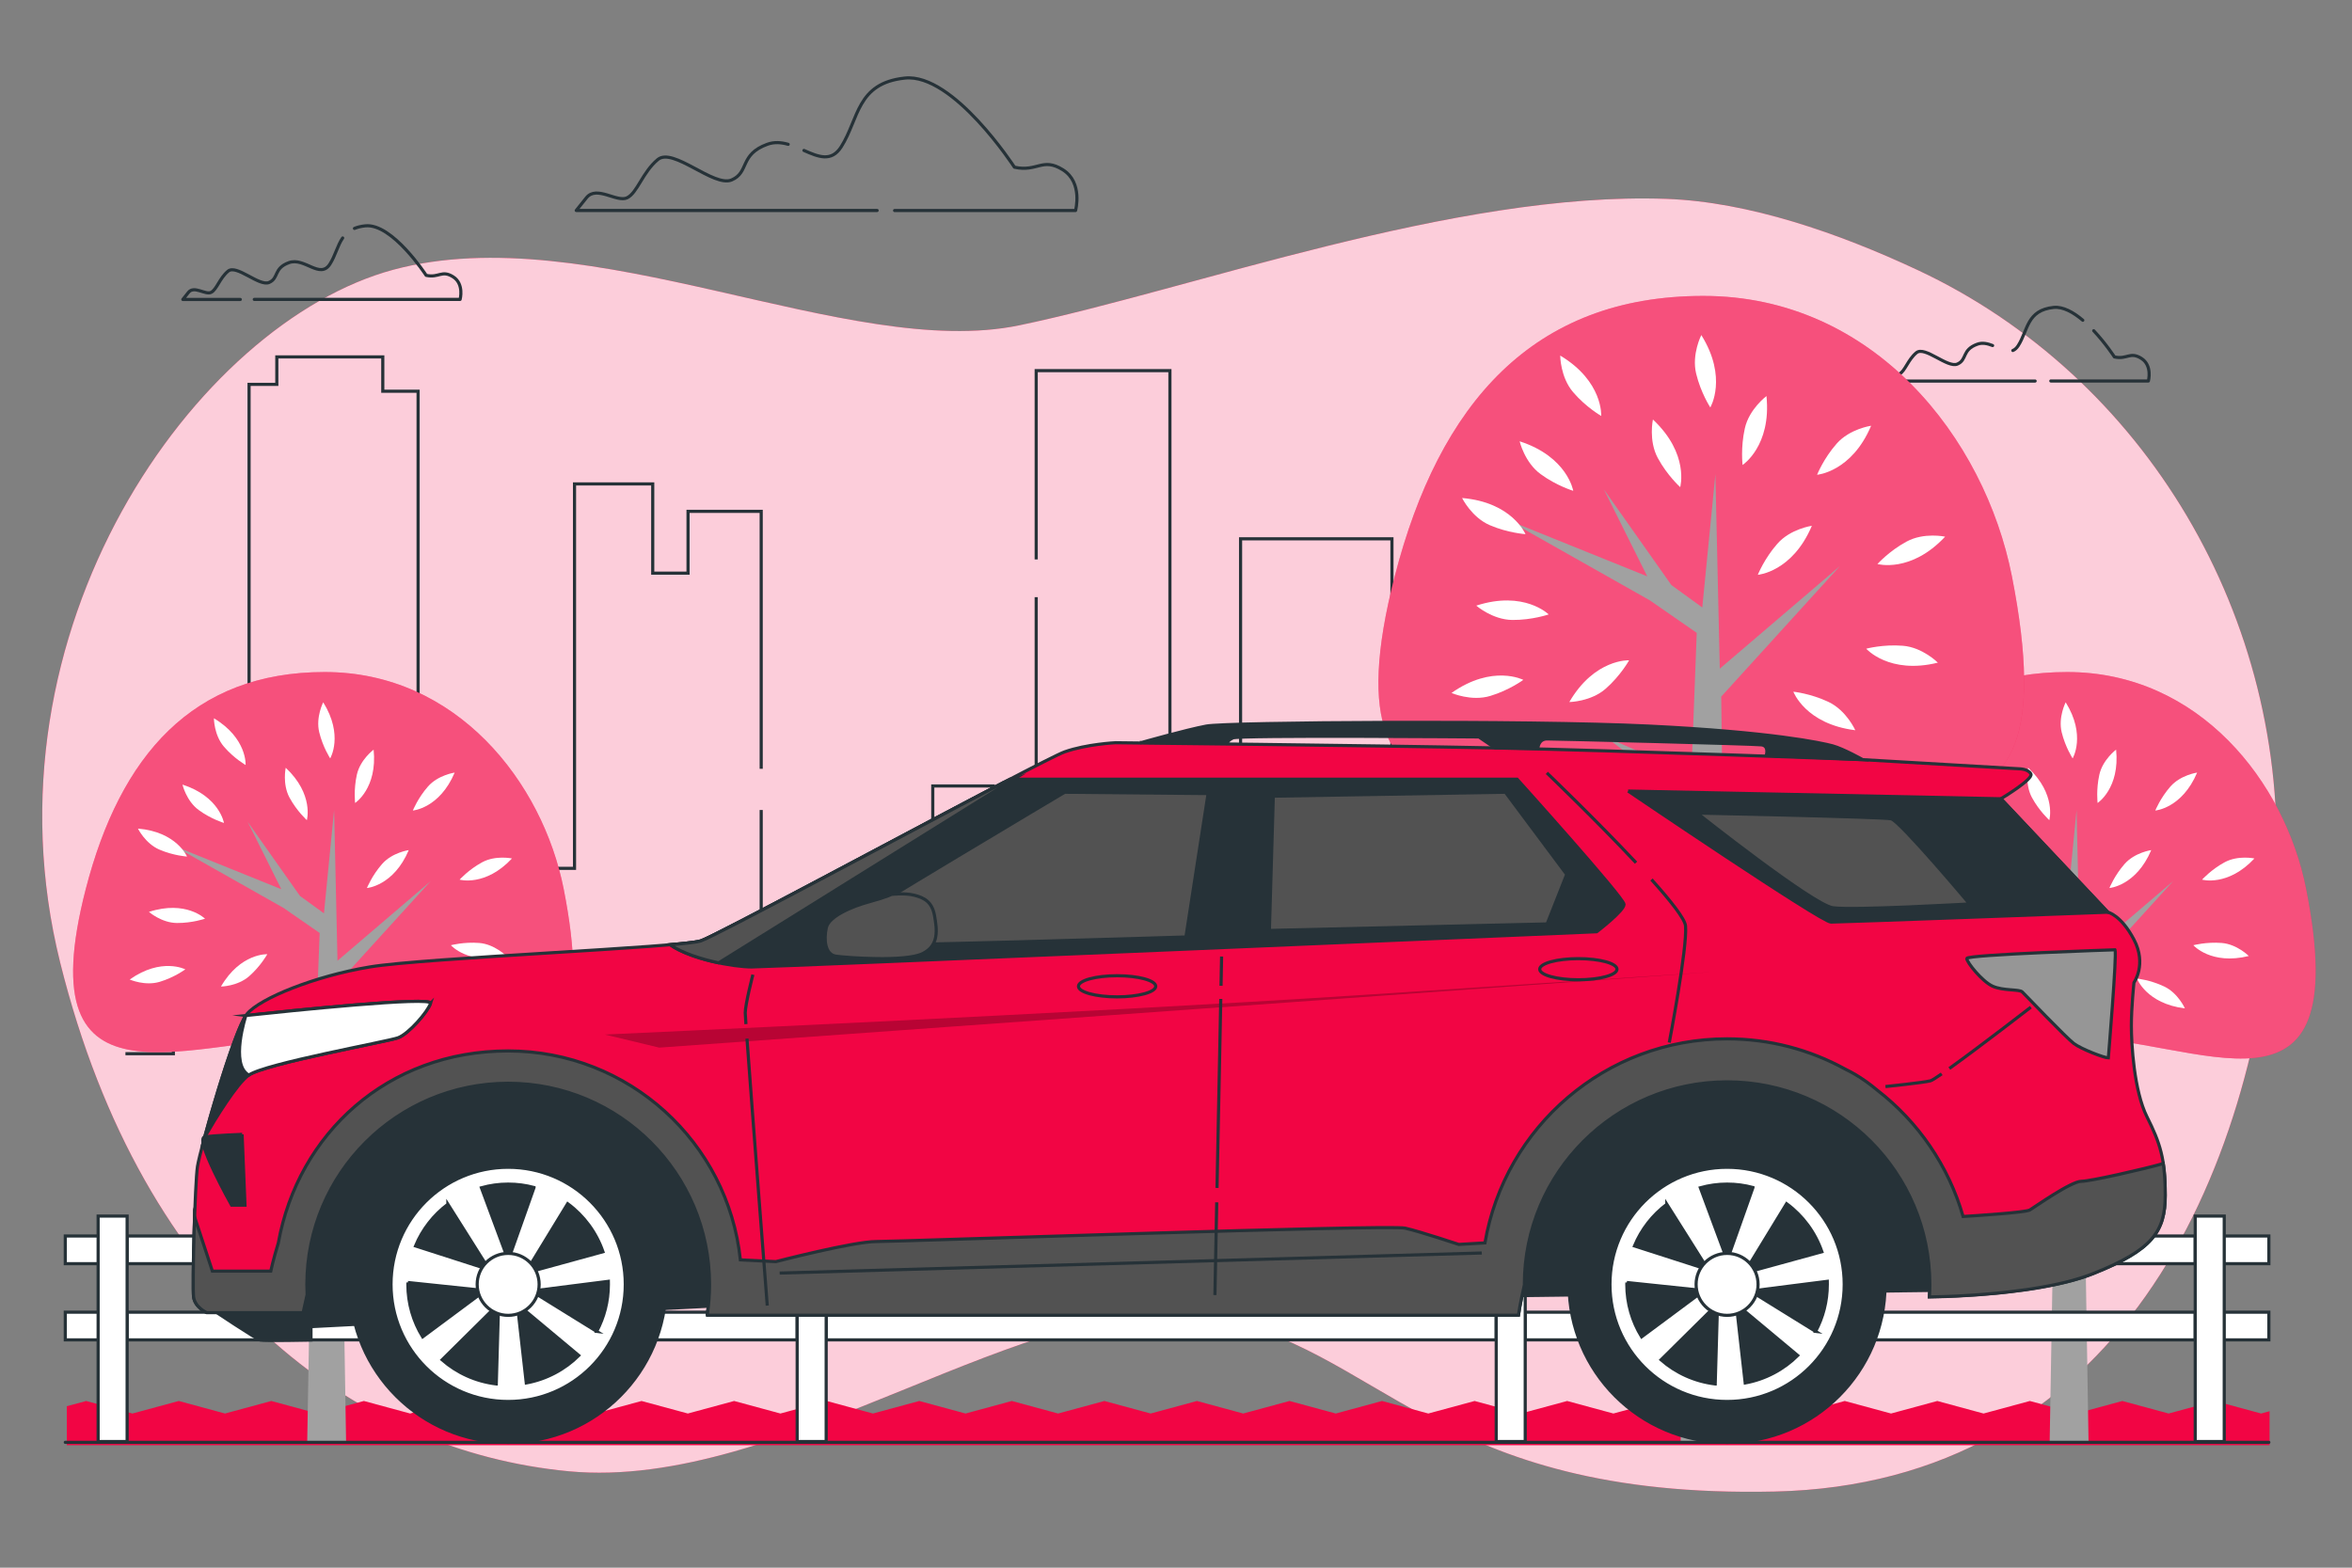 <svg xmlns="http://www.w3.org/2000/svg" viewBox="0 0 750 500"><rect x="0" y="0" width="750" height="500" fill="#808080" stroke="none"/><g id="freepik--background-simple--inject-2"><g><path d="M725.71,279.87c4.21-83.11-41.86-159.85-114.16-193.71-25.26-11.83-53.94-21.79-80.19-22.73-67.52-2.42-151.92,29.05-206.4,40.34-54.48,11.3-136.58-34.69-199.5-17.75C62.54,102.96-7.22,200.97,19.21,307.08c26.43,106.12,93.88,155.72,162.17,162.17,68.29,6.45,147.36-58.72,203.02-49.53,55.66,9.19,72.54,58.41,181.5,55.99,108.96-2.42,153.46-100.04,159.6-192.02,.09-1.28,.16-2.55,.22-3.82Z" style="fill:#F20544;"></path><path d="M725.71,279.87c4.21-83.11-41.86-159.85-114.16-193.71-25.26-11.83-53.94-21.79-80.19-22.73-67.52-2.42-151.92,29.05-206.4,40.34-54.48,11.3-136.58-34.69-199.5-17.75C62.54,102.96-7.22,200.97,19.21,307.08c26.43,106.12,93.88,155.72,162.17,162.17,68.29,6.45,147.36-58.72,203.02-49.53,55.66,9.19,72.54,58.41,181.5,55.99,108.96-2.42,153.46-100.04,159.6-192.02,.09-1.28,.16-2.55,.22-3.82Z" style="fill:#fff; opacity:.8;"></path></g></g><g id="freepik--Grass--inject-2"><polygon points="723.72 460.94 723.72 450.1 721.03 450.83 706.28 446.83 691.53 450.83 676.77 446.83 662.02 450.83 647.27 446.83 632.51 450.83 617.76 446.83 603.01 450.83 588.25 446.83 573.5 450.83 558.75 446.83 543.99 450.83 529.24 446.83 514.48 450.83 499.73 446.83 484.97 450.83 470.22 446.83 455.46 450.83 440.7 446.83 425.95 450.83 411.19 446.83 396.43 450.83 381.68 446.83 366.92 450.83 352.16 446.83 337.41 450.83 322.65 446.83 307.89 450.83 293.13 446.83 278.37 450.83 263.62 446.83 248.86 450.83 234.1 446.83 219.34 450.83 204.58 446.83 189.83 450.83 175.07 446.83 160.31 450.83 145.55 446.83 130.79 450.83 116.04 446.83 101.28 450.83 86.52 446.83 71.75 450.83 57 446.83 42.23 450.83 27.48 446.83 21.3 448.5 21.3 460.94 723.72 460.94" style="fill:#F20544;"></polygon></g><g id="freepik--Clouds--inject-2"><g><g><path d="M81.08,95.49h65.64s1.35-4.96-2.26-7.22c-3.61-2.26-4.51,.45-8.57-.45,0,0-10.83-16.69-19.4-15.79-1.36,.14-2.5,.42-3.46,.82" style="fill:none; stroke:#263238; stroke-linecap:round; stroke-linejoin:round;"></path><path d="M109.27,75.9c-1.67,2.43-2.31,5.58-4.06,8.32-3.16,4.96-8.12-2.26-13.08-.45-4.96,1.8-3.16,4.96-6.32,6.32s-10.38-5.86-13.08-3.61c-2.71,2.26-3.61,5.86-5.41,6.77-1.8,.9-5.41-2.26-7.22,0l-1.8,2.26h18.33" style="fill:none; stroke:#263238; stroke-linecap:round; stroke-linejoin:round;"></path></g><g><path d="M635.4,110.21c-1.59-.62-3.25-1.03-4.91-.42-4.96,1.8-3.16,4.96-6.32,6.32s-10.38-5.86-13.08-3.61c-2.71,2.26-3.61,5.86-5.41,6.77s-5.41-2.26-7.22,0l-1.8,2.26h52.3" style="fill:none; stroke:#263238; stroke-linecap:round; stroke-linejoin:round;"></path><path d="M664.16,102.14c-3-2.54-6.3-4.4-9.31-4.09-8.57,.9-8.12,7.22-11.28,12.18-.53,.83-1.1,1.31-1.72,1.56" style="fill:none; stroke:#263238; stroke-linecap:round; stroke-linejoin:round;"></path><path d="M653.96,121.51h31.11s1.35-4.96-2.26-7.22c-3.61-2.26-4.51,.45-8.57-.45,0,0-2.76-4.26-6.6-8.36" style="fill:none; stroke:#263238; stroke-linecap:round; stroke-linejoin:round;"></path></g><g><path d="M251.33,46.03c-2.18-.62-4.42-.82-6.65-.01-8.94,3.25-5.69,8.94-11.37,11.37-5.69,2.44-18.68-10.56-23.56-6.5-4.87,4.06-6.5,10.56-9.75,12.18-3.25,1.62-9.75-4.06-13,0l-3.25,4.06h95.95" style="fill:none; stroke:#263238; stroke-linecap:round; stroke-linejoin:round;"></path><path d="M285.27,67.14h57.7s2.44-8.94-4.06-13c-6.5-4.06-8.12,.81-15.43-.81,0,0-19.5-30.06-34.93-28.43-15.43,1.62-14.62,13-20.31,21.93-3.15,4.95-7.29,3.17-11.88,1.15" style="fill:none; stroke:#263238; stroke-linecap:round; stroke-linejoin:round;"></path></g></g></g><g id="freepik--City--inject-2"><g><polyline points="133.32 230.97 133.32 124.78 122.06 124.78 122.06 113.83 88.27 113.83 88.27 122.59 79.42 122.59 79.42 304.32 55.28 304.32 55.28 336.07 40 336.07" style="fill:none; stroke:#263238; stroke-miterlimit:10;"></polyline><polyline points="242.73 245.2 242.73 163.09 219.4 163.09 219.4 182.8 208.14 182.8 208.14 154.34 183.2 154.34 183.2 276.95 162.28 276.95 162.28 320.74 145.39 320.74 145.39 252.87 133.32 252.87 133.32 238.63" style="fill:none; stroke:#263238; stroke-miterlimit:10;"></polyline><polyline points="330.42 190.46 330.42 336.07 316.75 336.07 316.75 250.68 297.44 250.68 297.44 322.93 242.73 322.93 242.73 258.34" style="fill:none; stroke:#263238; stroke-miterlimit:10;"></polyline><polyline points="373.06 297.75 373.06 118.21 330.42 118.21 330.42 178.42" style="fill:none; stroke:#263238; stroke-miterlimit:10;"></polyline><polyline points="455.92 245.2 455.92 266 443.86 266 443.86 171.85 395.59 171.85 395.59 317.46 373.06 317.46 373.06 303.23" style="fill:none; stroke:#263238; stroke-miterlimit:10;"></polyline><polyline points="508.22 336.07 490.52 336.07 490.52 200.32 455.92 200.32 455.92 234.25" style="fill:none; stroke:#263238; stroke-miterlimit:10;"></polyline></g></g><g id="freepik--Trees--inject-2"><g><path d="M735.38,283.54c15.93,80.77-34.12,47.13-76.2,47.13s-95.41,27.39-76.2-47.13c10.98-42.58,34.12-69.2,76.2-69.2s69.48,35.14,76.2,69.2Z" style="fill:#F20544;"></path><path d="M735.38,283.54c15.93,80.77-34.12,47.13-76.2,47.13s-95.41,27.39-76.2-47.13c10.98-42.58,34.12-69.2,76.2-69.2s69.48,35.14,76.2,69.2Z" style="fill:#fff; opacity:.3;"></path><polygon points="635.17 323.34 655.69 339 653.59 460.02 665.99 460.02 663.61 313.32 692.96 281.04 663.25 306.42 662.17 258.35 658.93 291.3 651.29 285.76 634.63 262.13 645.34 283.61 610.86 269.69 646 289.55 657.56 297.56 656.23 332.52 635.17 323.34" style="fill:#a1a1a1;"></polygon><g><path d="M646.74,244.87s-1.12,5.2,1.21,9.52c2.34,4.32,5.53,7.19,5.53,7.19,0,0,2.32-8.21-6.74-16.71Z" style="fill:#fff;"></path><path d="M603.12,290.84s4.01,3.5,8.92,3.54c4.91,.04,8.96-1.37,8.96-1.37,0,0-6.07-6-17.88-2.17Z" style="fill:#fff;"></path><path d="M597.01,312.41s4.87,2.15,9.57,.73c4.7-1.42,8.15-3.97,8.15-3.97,0,0-7.58-3.93-17.72,3.23Z" style="fill:#fff;"></path><path d="M626.1,314.65s5.32-.07,9.01-3.31c3.68-3.24,5.76-7,5.76-7,0,0-8.53-.42-14.77,10.31Z" style="fill:#fff;"></path><path d="M613.82,250.25s1.21,5.19,5.16,8.09c3.96,2.91,8.07,4.13,8.07,4.13,0,0-1.41-8.42-13.23-12.23Z" style="fill:#fff;"></path><path d="M700.62,246.41s-5.27,.75-8.51,4.43c-3.24,3.69-4.83,7.67-4.83,7.67,0,0,8.51-.67,13.34-12.11Z" style="fill:#fff;"></path><path d="M718.89,273.8s-5.21-1.12-9.52,1.22c-4.32,2.34-7.18,5.54-7.18,5.54,0,0,8.22,2.31,16.7-6.76Z" style="fill:#fff;"></path><path d="M717.1,304.92s-3.75-3.78-8.65-4.17c-4.89-.39-9.04,.72-9.04,.72,0,0,5.63,6.42,17.68,3.44Z" style="fill:#fff;"></path><path d="M696.72,321.62s-2.16-4.87-6.59-6.98c-4.43-2.11-8.7-2.54-8.7-2.54,0,0,2.97,8,15.3,9.52Z" style="fill:#fff;"></path><path d="M685.99,271.13s-5.27,.75-8.51,4.43c-3.24,3.69-4.83,7.67-4.83,7.67,0,0,8.51-.67,13.34-12.11Z" style="fill:#fff;"></path><path d="M599.62,264.26s2.35,4.78,6.86,6.72c4.51,1.94,8.79,2.21,8.79,2.21,0,0-3.28-7.88-15.65-8.92Z" style="fill:#fff;"></path><path d="M674.79,239.08s-4.27,3.18-5.35,7.97c-1.08,4.79-.56,9.05-.56,9.05,0,0,7.15-4.67,5.9-17.02Z" style="fill:#fff;"></path><path d="M658.69,224.01s-2.42,4.74-1.27,9.51c1.15,4.77,3.5,8.36,3.5,8.36,0,0,4.35-7.34-2.22-17.88Z" style="fill:#fff;"></path><path d="M623.85,229.08s0,5.32,3.19,9.05c3.19,3.73,6.92,5.86,6.92,5.86,0,0,.53-8.52-10.12-14.91Z" style="fill:#fff;"></path></g></g><g><path d="M179.75,283.54c15.93,80.77-34.12,47.13-76.2,47.13s-95.41,27.39-76.2-47.13c10.98-42.58,34.12-69.2,76.2-69.2s69.48,35.14,76.2,69.2Z" style="fill:#F20544;"></path><path d="M179.75,283.54c15.93,80.77-34.12,47.13-76.2,47.13s-95.41,27.39-76.2-47.13c10.98-42.58,34.12-69.2,76.2-69.2s69.48,35.14,76.2,69.2Z" style="fill:#fff; opacity:.3;"></path><polygon points="79.53 323.34 100.06 339 97.96 460.02 110.36 460.02 107.97 313.32 137.32 281.04 107.62 306.42 106.54 258.35 103.3 291.3 95.66 285.76 78.99 262.13 89.71 283.61 55.23 269.69 90.37 289.55 101.93 297.56 100.6 332.52 79.53 323.34" style="fill:#a1a1a1;"></polygon><g><path d="M91.11,244.87s-1.12,5.2,1.21,9.52c2.34,4.32,5.53,7.19,5.53,7.19,0,0,2.32-8.21-6.74-16.71Z" style="fill:#fff;"></path><path d="M47.49,290.84s4.01,3.5,8.92,3.54c4.91,.04,8.96-1.37,8.96-1.37,0,0-6.07-6-17.88-2.17Z" style="fill:#fff;"></path><path d="M41.37,312.41s4.87,2.15,9.57,.73c4.7-1.42,8.15-3.97,8.15-3.97,0,0-7.58-3.93-17.72,3.23Z" style="fill:#fff;"></path><path d="M70.46,314.65s5.32-.07,9.01-3.31c3.68-3.24,5.76-7,5.76-7,0,0-8.53-.42-14.77,10.31Z" style="fill:#fff;"></path><path d="M58.19,250.25s1.21,5.19,5.16,8.09c3.96,2.91,8.07,4.13,8.07,4.13,0,0-1.41-8.42-13.23-12.23Z" style="fill:#fff;"></path><path d="M144.99,246.41s-5.27,.75-8.51,4.43c-3.24,3.69-4.83,7.67-4.83,7.67,0,0,8.51-.67,13.34-12.11Z" style="fill:#fff;"></path><path d="M163.26,273.8s-5.21-1.12-9.52,1.22c-4.32,2.34-7.18,5.54-7.18,5.54,0,0,8.22,2.31,16.7-6.76Z" style="fill:#fff;"></path><path d="M161.47,304.92s-3.75-3.78-8.65-4.17c-4.89-.39-9.04,.72-9.04,.72,0,0,5.63,6.42,17.68,3.44Z" style="fill:#fff;"></path><path d="M141.08,321.62s-2.16-4.87-6.59-6.98c-4.43-2.11-8.7-2.54-8.7-2.54,0,0,2.97,8,15.3,9.52Z" style="fill:#fff;"></path><path d="M130.35,271.13s-5.27,.75-8.51,4.43c-3.24,3.69-4.83,7.67-4.83,7.67,0,0,8.51-.67,13.34-12.11Z" style="fill:#fff;"></path><path d="M43.98,264.26s2.35,4.78,6.86,6.72c4.51,1.94,8.79,2.21,8.79,2.21,0,0-3.28-7.88-15.65-8.92Z" style="fill:#fff;"></path><path d="M119.15,239.08s-4.27,3.18-5.35,7.97-.56,9.05-.56,9.05c0,0,7.15-4.67,5.9-17.02Z" style="fill:#fff;"></path><path d="M103.06,224.01s-2.42,4.74-1.27,9.51c1.15,4.77,3.5,8.36,3.5,8.36,0,0,4.35-7.34-2.22-17.88Z" style="fill:#fff;"></path><path d="M68.21,229.08s0,5.32,3.19,9.05c3.19,3.73,6.92,5.86,6.92,5.86,0,0,.53-8.52-10.12-14.91Z" style="fill:#fff;"></path></g></g><g><path d="M641.54,183.74c20.57,104.29-44.05,60.85-98.39,60.85s-123.2,35.37-98.39-60.85c14.17-54.98,44.05-89.36,98.39-89.36s89.72,45.37,98.39,89.36Z" style="fill:#F20544;"></path><path d="M641.54,183.74c20.57,104.29-44.05,60.85-98.39,60.85s-123.2,35.37-98.39-60.85c14.17-54.98,44.05-89.36,98.39-89.36s89.72,45.37,98.39,89.36Z" style="fill:#fff; opacity:.3;"></path><polygon points="512.13 235.12 538.63 255.35 535.92 459.89 551.93 459.89 548.86 222.18 586.75 180.5 548.4 213.27 547 151.21 542.82 193.75 532.96 186.59 511.44 156.09 525.27 183.82 480.75 165.85 526.12 191.49 541.05 201.84 539.33 246.98 512.13 235.12" style="fill:#a1a1a1;"></polygon><g><path d="M527.08,133.8s-1.45,6.72,1.56,12.29c3.02,5.58,7.14,9.28,7.14,9.28,0,0,2.99-10.61-8.7-21.57Z" style="fill:#fff;"></path><path d="M470.75,193.16s5.18,4.52,11.52,4.57c6.34,.05,11.57-1.77,11.57-1.77,0,0-7.84-7.75-23.09-2.8Z" style="fill:#fff;"></path><path d="M462.86,221.01s6.29,2.78,12.36,.95c6.07-1.83,10.53-5.12,10.53-5.12,0,0-9.78-5.07-22.89,4.17Z" style="fill:#fff;"></path><path d="M500.42,223.91s6.87-.09,11.63-4.28c4.76-4.19,7.44-9.04,7.44-9.04,0,0-11.01-.54-19.07,13.32Z" style="fill:#fff;"></path><path d="M484.58,140.75s1.56,6.7,6.67,10.45c5.11,3.75,10.42,5.34,10.42,5.34,0,0-1.83-10.87-17.09-15.79Z" style="fill:#fff;"></path><path d="M596.65,135.79s-6.81,.96-10.99,5.72c-4.19,4.76-6.23,9.91-6.23,9.91,0,0,10.99-.86,17.23-15.63Z" style="fill:#fff;"></path><path d="M620.24,171.16s-6.72-1.45-12.29,1.58c-5.57,3.02-9.27,7.15-9.27,7.15,0,0,10.61,2.99,21.57-8.72Z" style="fill:#fff;"></path><path d="M617.93,211.34s-4.85-4.88-11.16-5.38c-6.32-.51-11.67,.94-11.67,.94,0,0,7.27,8.29,22.83,4.45Z" style="fill:#fff;"></path><path d="M591.61,232.9s-2.79-6.28-8.51-9.01c-5.72-2.72-11.24-3.28-11.24-3.28,0,0,3.84,10.33,19.75,12.29Z" style="fill:#fff;"></path><path d="M577.75,167.7s-6.81,.96-10.99,5.72c-4.19,4.76-6.23,9.91-6.23,9.91,0,0,10.99-.86,17.23-15.63Z" style="fill:#fff;"></path><path d="M466.23,158.84s3.03,6.17,8.85,8.67c5.82,2.5,11.36,2.85,11.36,2.85,0,0-4.23-10.18-20.21-11.52Z" style="fill:#fff;"></path><path d="M563.29,126.32s-5.51,4.11-6.9,10.29c-1.39,6.18-.72,11.69-.72,11.69,0,0,9.23-6.03,7.62-21.98Z" style="fill:#fff;"></path><path d="M542.51,106.87s-3.13,6.12-1.65,12.28c1.48,6.16,4.52,10.8,4.52,10.8,0,0,5.62-9.48-2.87-23.09Z" style="fill:#fff;"></path><path d="M497.52,113.41s0,6.87,4.13,11.69c4.12,4.81,8.94,7.56,8.94,7.56,0,0,.69-11-13.06-19.25Z" style="fill:#fff;"></path></g></g></g><g id="freepik--Plants--inject-2"><g><g><polyline points="709.26 418.51 723.49 418.51 723.49 427.34 709.26 427.34" style="fill:#fff; stroke:#263238; stroke-miterlimit:10;"></polyline><rect x="263.45" y="418.51" width="213.66" height="8.83" style="fill:#fff; stroke:#263238; stroke-miterlimit:10;"></rect><polyline points="31.29 418.51 20.82 418.51 20.82 427.34 31.29 427.34" style="fill:#fff; stroke:#263238; stroke-miterlimit:10;"></polyline><rect x="40.54" y="418.51" width="213.66" height="8.83" style="fill:#fff; stroke:#263238; stroke-miterlimit:10;"></rect><rect x="486.36" y="418.51" width="213.65" height="8.83" style="fill:#fff; stroke:#263238; stroke-miterlimit:10;"></rect></g><g><polyline points="709.26 394.21 723.49 394.21 723.49 403.04 709.26 403.04" style="fill:#fff; stroke:#263238; stroke-miterlimit:10;"></polyline><rect x="263.45" y="394.21" width="213.66" height="8.83" style="fill:#fff; stroke:#263238; stroke-miterlimit:10;"></rect><polyline points="31.29 394.21 20.82 394.21 20.82 403.04 31.29 403.04" style="fill:#fff; stroke:#263238; stroke-miterlimit:10;"></polyline><rect x="40.54" y="394.21" width="213.66" height="8.83" style="fill:#fff; stroke:#263238; stroke-miterlimit:10;"></rect><rect x="486.36" y="394.21" width="213.65" height="8.83" style="fill:#fff; stroke:#263238; stroke-miterlimit:10;"></rect></g><rect x="700.01" y="387.86" width="9.25" height="71.9" style="fill:#fff; stroke:#263238; stroke-miterlimit:10;"></rect><rect x="477.11" y="387.86" width="9.25" height="71.9" style="fill:#fff; stroke:#263238; stroke-miterlimit:10;"></rect><rect x="254.2" y="387.86" width="9.25" height="71.9" style="fill:#fff; stroke:#263238; stroke-miterlimit:10;"></rect><rect x="31.29" y="387.86" width="9.25" height="71.9" style="fill:#fff; stroke:#263238; stroke-miterlimit:10;"></rect></g></g><g id="freepik--Car--inject-2"><g><path d="M68.05,417.93s13.73,9.15,14.95,9.46,16.17,0,16.17,0v-4.27l130.55-6.71,389.51-4.88s.61-22.27-9.76-39.96c-10.37-17.69-29.28-31.11-50.02-32.94-20.74-1.83-46.06,4.58-58.56,15.56-12.51,10.98-24.1,53.99-24.1,53.99l-239.44,3.05s-6.41-34.47-28.98-53.07c-22.57-18.61-54.29-22.88-82.36-14.34-28.06,8.54-36.3,63.44-36.3,63.44l-21.66,10.68Z" style="fill:#263238; stroke:#263238; stroke-miterlimit:10;"></path><path d="M684.63,356.22c-4.16-8.32-4.99-23.29-4.99-29.11s.83-13.72,.83-13.72c0,0,4.16-5.82,0-13.72-4.16-7.9-8.32-8.73-8.32-8.73l-34.1-36.18s10.4-6.24,9.56-7.9c-.83-1.66-3.74-1.66-3.74-1.66l-49.9-2.91s-76.51-2.91-117.26-3.74c-40.75-.83-121-1.66-121-1.66,0,0-9.15,.42-16.22,2.91-7.07,2.49-109.78,58.21-116.01,60.29-6.24,2.08-88.15,5.41-105.62,8.32-17.46,2.91-34.93,9.98-39.09,14.97-4.16,4.99-14.97,43.24-15.8,48.65-.83,5.41-1.66,38.26-1.25,41.58,.42,3.33,4.16,4.99,4.16,4.99h30.77s.44-2.19,1.26-5.71c-.05-1.07-.08-2.15-.08-3.24,0-35.46,28.74-64.2,64.2-64.2s64.2,28.74,64.2,64.2c0,3.25-.25,6.45-.71,9.57,.02,.13,.04,.21,.04,.21H484.2s.54-3.84,1.88-9.66c0-.04,0-.08,0-.12,0-35.7,28.94-64.65,64.65-64.65s64.65,28.94,64.65,64.65c0,1.33-.05,2.64-.13,3.95,6.46-.09,35.76-.84,52.34-7.47,18.71-7.48,22.87-13.31,22.87-24.95s-1.66-16.63-5.82-24.95Z" style="fill:#F20544; stroke:#263238; stroke-miterlimit:10;"></path><path d="M192.86,329.96s154.11-6.94,239.49-12.49c85.38-5.55,115.93-7.64,115.93-7.64l-338.06,24.3-17.35-4.17Z" style="opacity:.24;"></path><path d="M690.43,379.33c0-.2,0-.39-.01-.58,0-.21-.01-.4-.02-.6,0-.19-.01-.39-.02-.58-.01-.31-.02-.61-.04-.91-.01-.28-.03-.56-.05-.83,0-.07,0-.14-.01-.2-.02-.32-.04-.64-.07-.95-.01-.13-.02-.26-.03-.39-.1-1.11-.22-2.17-.37-3.17-6.32,1.79-23.25,5.64-26.06,5.64-3.36,0-14.95,8.24-16.47,9.15-1.33,.8-17.17,1.82-21.29,2.08-4.65-16.19-14.37-30.22-27.35-40.27-2.29-1.92-4.68-3.66-7.18-5.11-.93-.54-1.98-1.1-3.13-1.67-11.16-6.12-23.98-9.61-37.61-9.61-38.74,0-70.9,28.13-77.2,65.08l-8.34,.49s-11.9-3.97-17.08-5.19c-5.19-1.22-161.36,4.27-168.68,4.27s-32.03,6.41-32.03,6.41l-11.3-.57c-3.92-37.44-35.58-66.63-74.06-66.63s-67.02,26.42-73.27,61.22c-1.66,5.42-2.42,9.02-2.42,9.02h-18.61l-5.68-17.31h0c0,.26-.02,.51-.03,.76v.05c0,.22-.02,.44-.02,.67-.01,.33-.02,.67-.03,1.01,0,.28-.02,.56-.03,.84,0,.25-.02,.5-.02,.75,0,.33-.02,.67-.03,1,0,.31-.02,.62-.03,.93,0,.25-.01,.49-.02,.74,0,.29-.02,.58-.02,.87v.29c-.01,.23-.02,.46-.02,.69,0,.21-.01,.42-.02,.64,0,.41-.02,.83-.03,1.23,0,.16,0,.32-.01,.48,0,.28-.01,.56-.02,.84,0,.07,0,.14,0,.21,0,.19,0,.37-.01,.56,0,.36-.01,.72-.02,1.08,0,.16,0,.33,0,.49,0,.41-.01,.82-.02,1.21v.38c-.01,.36-.02,.71-.02,1.05,0,.11,0,.22,0,.33,0,.37,0,.72-.01,1.07,0,.11,0,.22,0,.33,0,.16,0,.3,0,.46,0,.21,0,.43,0,.64v.22c0,.09,0,.18,0,.27,0,.27,0,.53,0,.78v.04c0,.19,0,.36,0,.55,0,.14,0,.29,0,.43v.21c0,.12,0,.22,0,.34,0,.17,0,.35,0,.51v.15c0,.27,0,.53,.02,.76h0c0,.24,.01,.45,.02,.65v.11c.01,.18,.02,.34,.03,.49v.07c.01,.14,.03,.26,.04,.36,.42,3.33,4.16,4.99,4.16,4.99h30.77s.44-2.19,1.26-5.71c-.05-1.07-.08-2.15-.08-3.24,0-35.46,28.74-64.2,64.2-64.2s64.2,28.74,64.2,64.2c0,3.25-.25,6.45-.71,9.57,.02,.13,.04,.21,.04,.21H484.2s.54-3.84,1.88-9.66c0-.04,0-.08,0-.12,0-35.7,28.94-64.65,64.65-64.65s64.65,28.94,64.65,64.65c0,1.33-.05,2.64-.13,3.95,2.27-.03,7.37-.14,13.73-.57h0c.69-.05,1.4-.1,2.12-.15,.08,0,.16-.01,.24-.02,1.49-.11,3.04-.24,4.63-.39h.07c.72-.08,1.46-.15,2.2-.22,.16-.02,.32-.03,.48-.05,.65-.07,1.3-.14,1.95-.22,.15-.02,.3-.03,.45-.05,1.57-.18,3.15-.39,4.74-.61,.21-.03,.42-.06,.63-.09,.59-.09,1.17-.17,1.76-.27,.23-.04,.46-.07,.68-.11,.67-.11,1.34-.22,2.01-.34,.11-.02,.22-.04,.33-.06,.77-.14,1.53-.28,2.29-.43,.2-.04,.4-.08,.61-.12,.56-.11,1.12-.23,1.67-.35,.25-.05,.49-.11,.73-.16,.55-.12,1.1-.25,1.65-.38,.19-.05,.39-.09,.58-.14,.72-.18,1.43-.36,2.14-.56,.14-.04,.28-.08,.42-.12,.56-.16,1.12-.32,1.66-.49,.22-.07,.44-.14,.65-.2,.48-.15,.96-.31,1.42-.47,.2-.07,.4-.14,.59-.2,.64-.23,1.28-.46,1.89-.71,18.71-7.48,22.87-13.31,22.87-24.95,0-.63,0-1.24-.02-1.83Z" style="fill:#525252; stroke:#263238; stroke-miterlimit:10;"></path><path d="M323.28,248.52h-1.24c-31.41,16.37-93.74,49.96-98.56,51.56-1.12,.37-4.66,.78-9.82,1.23,6.86,4.72,20.37,7.09,26.03,7.09s269.45-11.23,269.45-11.23c0,0,8.73-6.65,8.73-8.73s-34.1-39.92-34.1-39.92h-160.5Z" style="fill:#263238; stroke:#263238; stroke-miterlimit:10;"></path><path d="M319.7,249.75c-32.06,16.76-91.51,48.77-96.21,50.34-1.12,.37-4.66,.78-9.82,1.23,3.91,2.69,9.97,4.61,15.51,5.77l94.1-58.56-3.58,1.22Z" style="fill:#525252; stroke:#263238; stroke-miterlimit:10;"></path><path d="M339.5,252.68s-67.78,40.33-70.69,42.83-1.66,4.99,.83,5.82,108.53-2.49,108.53-2.49l7.07-45.74-45.74-.42Z" style="fill:#525252; stroke:#263238; stroke-miterlimit:10;"></path><polygon points="406.03 253.93 404.78 296.76 493.35 294.68 499.59 278.88 480.05 252.68 406.03 253.93" style="fill:#525252; stroke:#263238; stroke-miterlimit:10;"></polygon><path d="M284.24,285.26s-1.3,.78-7,2.33c-5.71,1.56-12.97,4.67-13.75,8.3s-.52,8.56,3.11,9.08,22.05,1.82,27.5-.78c5.45-2.59,4.67-7.78,3.89-12.19s-3.37-5.71-6.48-6.48-7.26-.26-7.26-.26Z" style="fill:#525252; stroke:#263238; stroke-miterlimit:10;"></path><ellipse cx="356.22" cy="314.57" rx="12.32" ry="3.37" style="fill:none; stroke:#263238; stroke-miterlimit:10;"></ellipse><ellipse cx="503.3" cy="309.12" rx="12.32" ry="3.37" style="fill:none; stroke:#263238; stroke-miterlimit:10;"></ellipse><path d="M526.62,280.51c6.12,6.81,10.67,12.57,10.86,14.8,.61,7.02-5.19,37.21-5.19,37.21" style="fill:none; stroke:#263238; stroke-miterlimit:10;"></path><path d="M493.25,246.5s15.74,15.08,28.44,28.65" style="fill:none; stroke:#263238; stroke-miterlimit:10;"></path><path d="M621.6,340.79c9.35-6.69,25.99-19.56,25.99-19.56" style="fill:none; stroke:#263238; stroke-miterlimit:10;"></path><path d="M601.23,346.55s11.9-1.22,14.34-1.83c.44-.11,1.75-.93,3.6-2.22" style="fill:none; stroke:#263238; stroke-miterlimit:10;"></path><line x1="387.99" y1="383.47" x2="387.41" y2="413.05" style="fill:none; stroke:#263238; stroke-miterlimit:10;"></line><line x1="389.28" y1="318.6" x2="388.08" y2="378.89" style="fill:none; stroke:#263238; stroke-miterlimit:10;"></line><line x1="389.54" y1="305.07" x2="389.36" y2="314.41" style="fill:none; stroke:#263238; stroke-miterlimit:10;"></line><line x1="472.51" y1="399.63" x2="248.62" y2="406.03" style="fill:none; stroke:#263238; stroke-miterlimit:10;"></line><path d="M238.19,331.25c1.65,22.82,6.47,85.16,6.47,85.16" style="fill:none; stroke:#263238; stroke-miterlimit:10;"></path><path d="M240.08,310.86s-2.44,9.46-2.44,12.2c0,.29,.08,1.55,.22,3.57" style="fill:none; stroke:#263238; stroke-miterlimit:10;"></path><path d="M78.41,323.89c-3.25,4.91-9.66,25.93-13.13,38.72,3.27-5.61,10.19-16.99,14.05-19.72,5.19-3.66,44.23-10.68,47.58-11.9,3.36-1.22,9.46-8.24,10.37-10.98,.78-2.35-45.41,2.43-58.88,3.88Z" style="fill:#263238; stroke:#263238; stroke-miterlimit:10;"></path><path d="M137.29,320.01c.78-2.35-45.41,2.43-58.88,3.88,0,0-5.17,15.65,.93,19,5.19-3.66,44.23-10.68,47.58-11.9,3.36-1.22,9.46-8.24,10.37-10.98Z" style="fill:#fff; stroke:#263238; stroke-miterlimit:10;"></path><path d="M77.2,361.8l.92,22.57h-4.27s-11.94-21.27-8.56-21.77,11.92-.8,11.92-.8Z" style="fill:#263238; stroke:#263238; stroke-miterlimit:10;"></path><path d="M519.18,252.3s61.61,41.79,64.66,41.79,88.31-3.15,88.31-3.15l-34.1-36.18-118.88-2.46Z" style="fill:#263238; stroke:#263238; stroke-miterlimit:10;"></path><path d="M541.14,259.32s36.91,29.28,43.31,30.2c6.41,.92,43.62-1.22,43.62-1.22,0,0-22.27-26.54-25.01-27.15-2.75-.61-61.92-1.83-61.92-1.83Z" style="fill:#525252; stroke:#263238; stroke-miterlimit:10;"></path><path d="M674.43,302.93s-47.28,1.53-47.28,2.75,4.88,7.32,8.24,8.85c3.36,1.53,8.54,.92,9.46,1.83,.92,.92,14.03,14.64,16.47,16.47,2.44,1.83,9.76,4.58,10.98,4.58,0,0,2.75-32.94,2.14-34.47Z" style="fill:#969696; stroke:#263238; stroke-miterlimit:10;"></path><g><circle cx="162.04" cy="409.64" r="50.38" style="fill:#263238; stroke:#263238; stroke-miterlimit:10;"></circle><path d="M162.04,372.29c-20.63,0-37.35,16.72-37.35,37.35s16.72,37.35,37.35,37.35,37.35-16.72,37.35-37.35-16.72-37.35-37.35-37.35Zm30.23,26.94l-24.73,6.78,13.48-22.1c5.16,3.81,9.12,9.14,11.25,15.32Zm-34.02,42.16c-6.58-.78-12.54-3.55-17.27-7.69l18.01-17.83-.74,25.52Zm6.74-25.41l19.57,16.34c-4.48,4.45-10.27,7.57-16.74,8.76l-2.83-25.1Zm5.3-37.23l-8.21,23.16-8.57-23.09c2.71-.75,5.57-1.16,8.52-1.16s5.62,.38,8.26,1.08Zm-27.47,5.33l13.14,20.85-23.46-7.55c2.21-5.3,5.79-9.89,10.32-13.29Zm-12.75,24.96l24.57,2.58-19.86,14.75c-2.99-4.87-4.72-10.6-4.72-16.73,0-.2,.01-.4,.02-.6Zm60.21,15.6l-20.78-12.86,24.48-3.11c0,.33,.02,.65,.02,.98,0,5.42-1.35,10.52-3.73,14.99Z" style="fill:#fff; stroke:#263238; stroke-miterlimit:10;"></path><circle cx="162.04" cy="409.64" r="9.88" style="fill:#fff; stroke:#263238; stroke-miterlimit:10;"></circle></g><g><circle cx="550.73" cy="409.64" r="50.38" style="fill:#263238; stroke:#263238; stroke-miterlimit:10;"></circle><path d="M550.73,372.29c-20.63,0-37.35,16.72-37.35,37.35s16.72,37.35,37.35,37.35,37.35-16.72,37.35-37.35-16.72-37.35-37.35-37.35Zm30.23,26.94l-24.73,6.78,13.48-22.1c5.16,3.81,9.12,9.14,11.25,15.32Zm-34.02,42.16c-6.58-.78-12.54-3.55-17.27-7.69l18.01-17.83-.74,25.52Zm6.74-25.41l19.57,16.34c-4.48,4.45-10.27,7.57-16.74,8.76l-2.83-25.1Zm5.3-37.23l-8.21,23.16-8.57-23.09c2.71-.75,5.57-1.16,8.52-1.16s5.62,.38,8.26,1.08Zm-27.47,5.33l13.14,20.85-23.46-7.55c2.21-5.3,5.79-9.89,10.32-13.29Zm-12.75,24.96l24.57,2.58-19.86,14.75c-2.99-4.87-4.72-10.6-4.72-16.73,0-.2,.01-.4,.02-.6Zm60.21,15.6l-20.78-12.86,24.48-3.11c0,.33,.02,.65,.02,.98,0,5.42-1.35,10.52-3.73,14.99Z" style="fill:#fff; stroke:#263238; stroke-miterlimit:10;"></path><circle cx="550.73" cy="409.64" r="9.88" style="fill:#fff; stroke:#263238; stroke-miterlimit:10;"></circle></g><path d="M364.05,236.81s13.97-3.97,20.59-5.23c6.62-1.26,102.08-1.89,141.14,0,39.07,1.89,55.13,5.36,58.6,6.3,3.47,.95,9.6,4.4,9.6,4.4l-30.75-1.37s.99-3.03-1.53-3.35c-2.52-.32-65.53-1.89-68.37-1.89s-2.94,3-2.94,3l-13.67-.13-5.13-3.5s-76.56-.63-78.45,.31c-1.89,.95-1.68,1.6-1.68,1.6l-27.41-.15Z" style="fill:#263238; stroke:#263238; stroke-miterlimit:10;"></path></g></g><g id="freepik--Floor--inject-2"><line x1="20.82" y1="460.02" x2="723.49" y2="460.02" style="fill:none; stroke:#263238; stroke-linecap:round; stroke-linejoin:round;"></line></g></svg>
